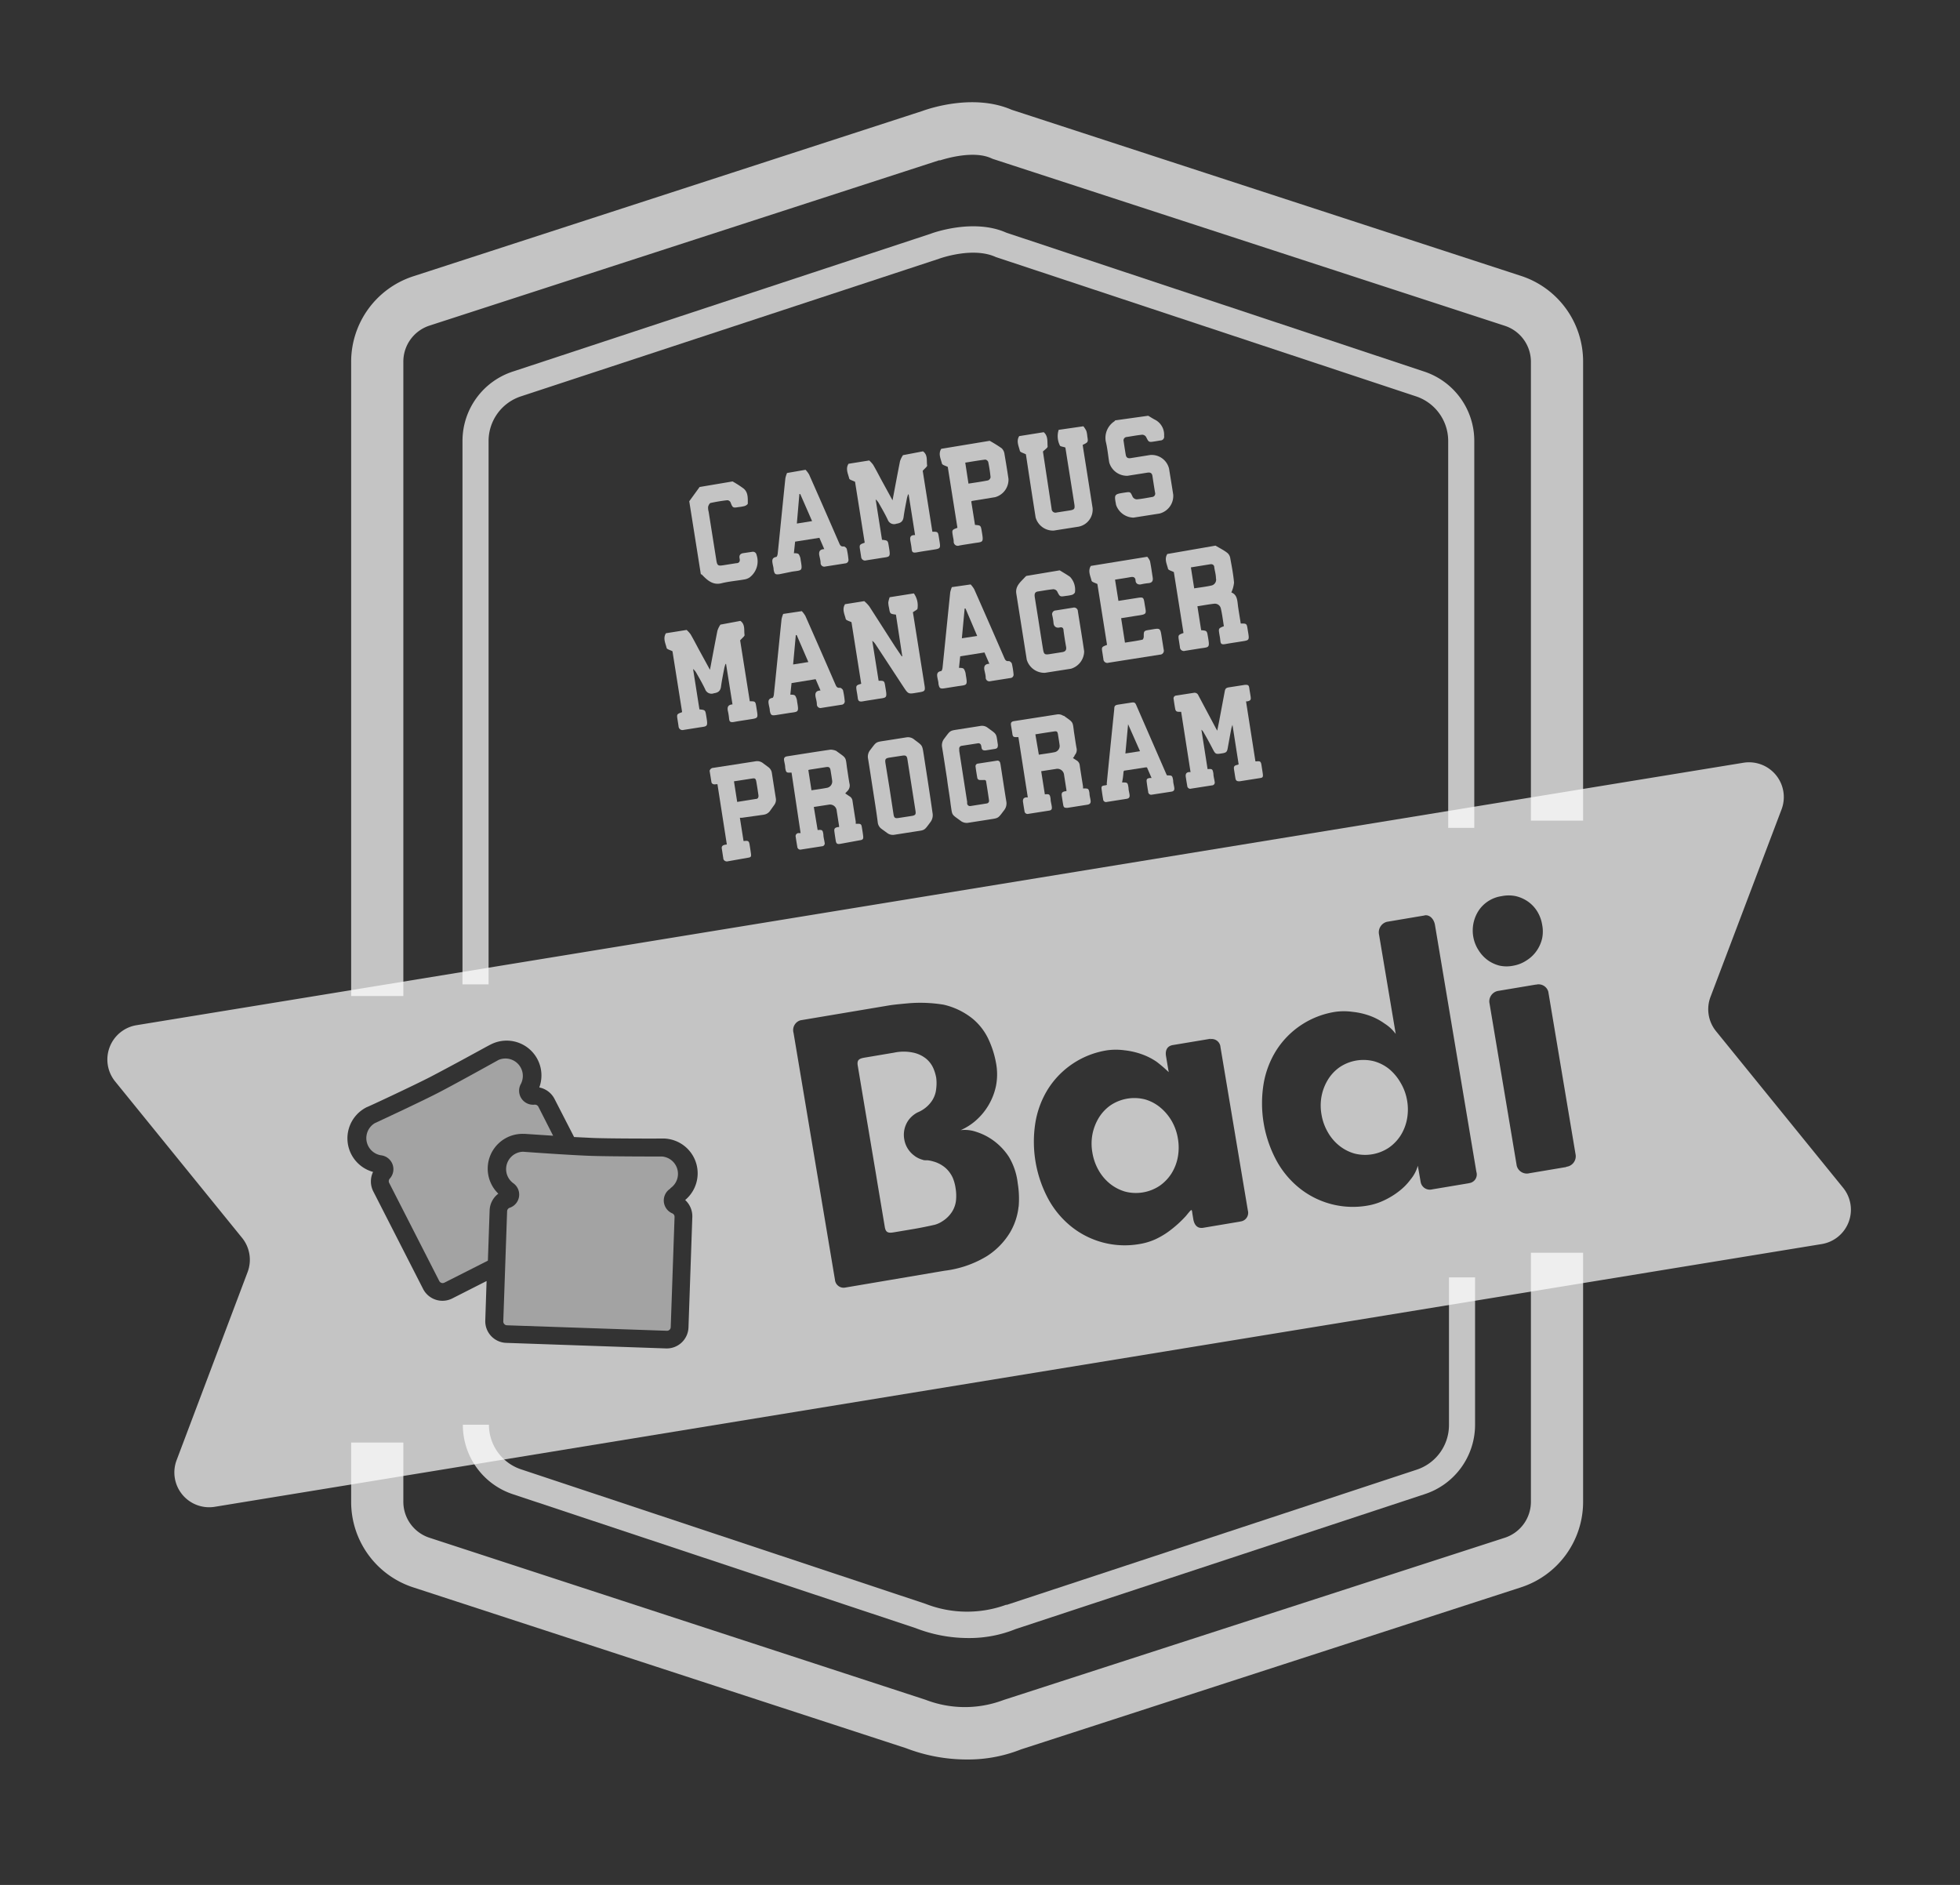 <svg id="Layer_1" data-name="Layer 1" xmlns="http://www.w3.org/2000/svg" viewBox="0 0 225.33 216.67"><rect x="0" y="0" width="225.33" height="216.67" fill="#333333" stroke="none"/><defs><style>.cls-1{opacity:0.71;}.cls-2,.cls-4,.cls-5{fill:#fff;}.cls-3{fill:none;}.cls-4,.cls-5{fill-rule:evenodd;}.cls-5{opacity:0.77;}</style></defs><title>logos__</title><g class="cls-1"><path class="cls-2" d="M81.58,88.61a.46.46,0,0,1,.44-.35l4.84-.75a1.07,1.07,0,0,1,.84.2l.63.47a1,1,0,0,1,.41.69q.22,1.44.45,2.87a1,1,0,0,1-.18.79l-.47.66a1.07,1.07,0,0,1-.76.46L85.31,94l-.25,0,.42,2.67h.1c.44-.05.53,0,.6.44s.1.63.15,1,0,.44-.37.49L83.7,99a.44.44,0,0,1-.53-.23l-.2-1.3c0-.33.32-.36.59-.4l-1.08-6.93c-.26,0-.52.11-.68-.18Zm3.17,3.57,2.13-.34c.26,0,.35-.19.31-.46-.07-.49-.15-1-.23-1.47s-.17-.47-.56-.41l-1.55.24-.47.07Z"/><path class="cls-2" d="M142.4,87.86l-.71-4.54h0a4.28,4.28,0,0,0-.13.42q-.21,1.11-.41,2.23c-.08.45-.17.55-.62.62-.8.13-.79.12-1.16-.59s-.65-1.22-1-1.82a1,1,0,0,0-.25-.3l.71,4.53h0c.55-.05.58,0,.67.53,0,.3.1.6.14.91a.33.33,0,0,1-.32.43l-2.37.37a.35.35,0,0,1-.46-.32q-.1-.56-.18-1.12c0-.27.07-.4.35-.46l.21,0-1.08-6.93-.25,0c-.26,0-.38-.07-.43-.32s-.13-.75-.18-1.12a.33.33,0,0,1,.31-.43l2-.31a.47.47,0,0,1,.53.29l2,3.76.17.3c.06-.32.12-.61.18-.89l.68-3.62c.06-.32.15-.42.48-.47l1.86-.29c.3,0,.43,0,.48.36s.11.66.16,1,0,.46-.38.54l-.15,0,1.08,6.9h.1c.45-.05.53,0,.6.46s.1.63.15,1-.05.42-.33.46l-2.35.37c-.29,0-.42-.06-.47-.35s-.11-.68-.16-1,0-.47.39-.54Z"/><path class="cls-2" d="M91,88.81c-.53,0-.64.09-.73-.59,0-.27-.09-.55-.13-.82s.06-.41.34-.46c1.67-.26,3.34-.53,5-.77a1.75,1.75,0,0,1,.6.12.41.41,0,0,1,.13.08c1.1.8,1,.61,1.16,1.87.1.61.18,1.23.29,1.83a.88.88,0,0,1-.21.83l-.28.3.47.32A.69.69,0,0,1,98,92c.12.81.25,1.63.38,2.44l0,.25h.17c.35,0,.47,0,.53.38s.11.66.15,1,0,.47-.39.52L96.6,97c-.33.05-.46,0-.52-.37s-.1-.65-.15-1,0-.49.41-.56l.12,0a1.11,1.11,0,0,0,0-.15c-.09-.58-.18-1.15-.27-1.73a.77.77,0,0,0-.94-.69l-1.69.26L94,95.41l0,0c.54-.05.58,0,.66.51,0,.31.1.62.14.93a.33.33,0,0,1-.32.43l-2.37.37a.35.35,0,0,1-.45-.32q-.1-.56-.18-1.12a.35.35,0,0,1,.33-.45l.23,0Zm1.93-.3.36,2.33c.61-.09,1.2-.17,1.78-.28a.74.74,0,0,0,.59-.88c-.05-.37-.11-.73-.17-1.1s-.17-.46-.55-.4l-1.86.29Z"/><path class="cls-2" d="M123.35,87.14l.44.28a.72.72,0,0,1,.34.56c.12.81.25,1.61.38,2.42l0,.23.05,0c.55,0,.6,0,.69.54,0,.28.09.56.13.84s-.06.44-.37.49l-2.29.36c-.31,0-.43,0-.49-.35s-.11-.66-.16-1,0-.49.41-.56l.12,0a1.23,1.23,0,0,0,0-.15c-.09-.58-.18-1.15-.27-1.73a.77.77,0,0,0-.94-.68l-1.69.26.42,2.66,0,0c.53-.06.58,0,.66.51,0,.3.1.6.14.91s-.06.41-.32.45l-2.37.37a.35.35,0,0,1-.45-.32q-.1-.56-.18-1.12c0-.27.07-.39.33-.45l.23,0-1.08-6.93-.19,0c-.32,0-.45,0-.5-.36s-.11-.69-.16-1,.05-.43.36-.48l4.94-.77a1,1,0,0,1,.71.16l.07,0c1.1.8,1,.61,1.16,1.87.1.61.18,1.23.29,1.83a.89.89,0,0,1-.21.83C123.54,86.91,123.46,87,123.35,87.14Zm-3.92-.39c.62-.1,1.23-.17,1.82-.29a.73.73,0,0,0,.56-.86c-.05-.39-.12-.78-.18-1.17s-.17-.39-.47-.35l-1,.15-1.13.18Z"/><path class="cls-2" d="M100.37,90.88c-.19-1.22-.37-2.43-.57-3.65a1.2,1.2,0,0,1,.23-1c.77-1,.59-.91,1.81-1.1l2.35-.37a1.1,1.1,0,0,1,.88.22c1,.77.94.57,1.14,1.86.34,2.21.69,4.42,1,6.62a1.32,1.32,0,0,1-.26,1.06c-.74,1-.61.88-1.74,1.06l-2.37.37a1.07,1.07,0,0,1-.86-.21l-.62-.45a1.06,1.06,0,0,1-.45-.76C100.76,93.34,100.56,92.11,100.37,90.88Zm1.89-.3.46,3c.07.44.17.51.61.44l1.49-.23c.41-.07.49-.17.43-.58l-.93-5.93c-.06-.39-.18-.48-.58-.42l-1.51.23c-.42.07-.5.18-.44.6Z"/><path class="cls-2" d="M108.88,89.56c-.19-1.22-.37-2.43-.57-3.65a1.22,1.22,0,0,1,.24-1c.76-1,.59-.9,1.79-1.09l2.35-.37a1.06,1.06,0,0,1,.88.22l.07.05c1,.73.88.56,1.08,1.89,0,.31-.05.43-.36.48l-1.08.17c-.27,0-.39-.06-.44-.32a1.87,1.87,0,0,0-.05-.26.31.31,0,0,0-.35-.24l-1.88.29a.32.32,0,0,0-.28.38c0,.07,0,.14,0,.22l.91,5.85a1.53,1.53,0,0,0,0,.21.33.33,0,0,0,.39.26l1.84-.29a.31.31,0,0,0,.28-.37c-.1-.71-.21-1.43-.33-2.14,0-.16-.13-.21-.29-.19a3.31,3.31,0,0,1-.41,0,.3.3,0,0,1-.32-.27c-.07-.41-.14-.82-.19-1.23a.31.31,0,0,1,.3-.39l2.14-.33a.31.31,0,0,1,.38.24,1.82,1.82,0,0,1,.05.23c.22,1.4.43,2.81.66,4.21a1.26,1.26,0,0,1-.24,1c-.76,1-.61.9-1.79,1.09l-2.31.36a1.12,1.12,0,0,1-.9-.21c-1.11-.82-.95-.56-1.16-1.89C109.19,91.56,109,90.56,108.88,89.56Z"/><path class="cls-2" d="M129,89.94c.64,0,.64,0,.74.63,0,.27.09.53.12.8s-.06.4-.32.45l-2.29.36a.33.33,0,0,1-.43-.32c-.07-.37-.12-.73-.17-1.1s0-.43.36-.48.21-.08.23-.25q.42-4.26.86-8.52c0-.38.1-.46.48-.52l1.49-.23c.34-.05.44,0,.57.32l3.43,7.87.09.18h0c.59,0,.61,0,.71.57,0,.28.09.56.13.84s-.06.42-.34.46l-2.27.35A.34.34,0,0,1,132,91c-.07-.37-.12-.73-.17-1.1s.06-.42.35-.47l.21,0-.53-1.22h-.17l-2.33.36c-.14,0-.19.06-.2.21C129.13,89.17,129.08,89.55,129,89.94Zm.69-6.69h0l-.31,3.36,1.68-.26Z"/></g><g class="cls-1"><path class="cls-3" d="M56.29,120.09h0c-.05,0-4.94,2.72-7,3.76s-7.13,3.39-7.19,3.42a4,4,0,0,0,.71,7.45,2.51,2.51,0,0,0,0,2.19l5.76,11.28A2.5,2.5,0,0,0,52,149.27l6-3.07a4.41,4.41,0,0,1-.57-2l-6.38,3.25a.44.44,0,0,1-.59-.19L44.73,136a.44.44,0,0,1,.07-.49,1.61,1.61,0,0,0-1-2.67,2,2,0,0,1-.71-3.7c.32-.15,5.15-2.4,7.21-3.45s6.84-3.71,7-3.81a2,2,0,0,1,2.59,2.74,1.61,1.61,0,0,0,1.56,2.4.44.44,0,0,1,.44.23l2.5,4.89h2.31l-3-5.83A2.51,2.51,0,0,0,62,125a4,4,0,0,0-4.46-5.3,3.49,3.49,0,0,0-1.17.42"/></g><g class="cls-1"><path class="cls-4" d="M161,124.43a5.75,5.75,0,0,0-1.3-1.55A4.85,4.85,0,0,0,158,122a4.91,4.91,0,0,0-4,.68,4.84,4.84,0,0,0-1.35,1.45,5.74,5.74,0,0,0-.72,1.88,5.86,5.86,0,0,0,0,2.13,6,6,0,0,0,.72,2,5.39,5.39,0,0,0,1.3,1.54,5,5,0,0,0,1.74.91,4.92,4.92,0,0,0,4-.68,5,5,0,0,0,1.35-1.42,5.4,5.4,0,0,0,.72-1.88,6.07,6.07,0,0,0,0-2.15A5.89,5.89,0,0,0,161,124.43Z"/><path class="cls-4" d="M134.7,128.85a5.76,5.76,0,0,0-1.3-1.54,4.84,4.84,0,0,0-1.74-.93,4.92,4.92,0,0,0-4,.68,4.85,4.85,0,0,0-1.35,1.45,5.76,5.76,0,0,0-.72,1.88,5.89,5.89,0,0,0,0,2.13,6.06,6.06,0,0,0,.71,2,5.39,5.39,0,0,0,1.3,1.54,5,5,0,0,0,1.74.91,4.92,4.92,0,0,0,4-.68,5,5,0,0,0,1.35-1.42,5.4,5.4,0,0,0,.72-1.88,6.07,6.07,0,0,0,0-2.15A5.9,5.9,0,0,0,134.7,128.85Z"/><path class="cls-5" d="M77.06,136.59a2,2,0,0,0-.93-3.65c-.21,0-5.64,0-8-.07s-7.63-.45-8-.48A2,2,0,0,0,59,136a1.6,1.6,0,0,1-.4,2.83.44.44,0,0,0-.3.4l-.44,12.66a.44.44,0,0,0,.42.45l18.38.63a.43.43,0,0,0,.45-.42l.44-12.66a.43.43,0,0,0-.27-.42,1.61,1.61,0,0,1-.2-2.85Z"/><path class="cls-4" d="M211.89,136.53l-14.61-18a4,4,0,0,1-.64-3.92L204.83,93a4,4,0,0,0-4.36-5.33L15.66,117.85a4,4,0,0,0-2.44,6.44l14.61,18a4,4,0,0,1,.64,3.92l-8.18,21.67a4,4,0,0,0,4.36,5.33L209.45,143A4,4,0,0,0,211.89,136.53Zm-132.3,3.41-.44,12.66A2.5,2.5,0,0,1,76.58,155l-18.38-.64a2.49,2.49,0,0,1-2.41-2.58l.15-4.53-3.94,2a2.5,2.5,0,0,1-3.36-1.09L42.89,136.9a2.52,2.52,0,0,1,0-2.19,4,4,0,0,1-.71-7.45c.07,0,5.14-2.37,7.2-3.42,1-.52,2.76-1.46,4.25-2.27s2.72-1.49,2.75-1.49A4,4,0,0,1,62,125a2.52,2.52,0,0,1,1.75,1.32L66,130.7l2.24.11c2.3.08,7.9.07,8,.06a4,4,0,0,1,2.53,7.07A2.53,2.53,0,0,1,79.59,139.94Zm37.51-1.24a7.38,7.38,0,0,1-1,3,8.38,8.38,0,0,1-2.64,2.69,12.2,12.2,0,0,1-4.88,1.68L97.19,148a1,1,0,0,1-1.2-.9l-4.76-28.37a1.17,1.17,0,0,1,.8-1.45l10.12-1.7c.64-.11,1.7-.2,2.35-.26a16.48,16.48,0,0,1,4,.17,8.27,8.27,0,0,1,3.32,1.61,6.84,6.84,0,0,1,1.87,2.47,11,11,0,0,1,.81,2.58,7,7,0,0,1,0,2.69,7.26,7.26,0,0,1-2.36,4,6.72,6.72,0,0,1-1.7,1.07,4,4,0,0,1,1.75.18,6.91,6.91,0,0,1,2,1A7.09,7.09,0,0,1,116,133,7.55,7.55,0,0,1,117,136,10.93,10.93,0,0,1,117.11,138.7Zm25.47,1.72-4.23.71c-.64.11-1-.26-1.14-.91l-.1-.6c-.11-.66,0-.78-.75.14a13,13,0,0,1-1.75,1.61,9,9,0,0,1-1.7,1.05A7.21,7.21,0,0,1,131,143a9.83,9.83,0,0,1-7.83-2,10.53,10.53,0,0,1-2.65-3.17,13.91,13.91,0,0,1-1.48-8.83,10.53,10.53,0,0,1,1.47-3.86,9.84,9.84,0,0,1,6.77-4.41,7.32,7.32,0,0,1,2,0,8.57,8.57,0,0,1,2,.46,7.32,7.32,0,0,1,1.72.88,16.35,16.35,0,0,1,1.36,1.17l-.31-1.84c-.11-.66.13-1.16.77-1.27l4.38-.73-.12.06a1,1,0,0,1,1.23.9l3.15,18.79A1,1,0,0,1,142.57,140.41Zm26.3-4.41-4.24.71a1.07,1.07,0,0,1-1.31-.88L163,134a4.29,4.29,0,0,1-.82,1.56,6.84,6.84,0,0,1-1.32,1.35,9,9,0,0,1-1.7,1.05,7.19,7.19,0,0,1-1.93.62,9.83,9.83,0,0,1-7.83-2,10.5,10.5,0,0,1-2.65-3.17,13.91,13.91,0,0,1-1.48-8.83,10.52,10.52,0,0,1,1.47-3.86,9.83,9.83,0,0,1,6.76-4.41,7.21,7.21,0,0,1,2,0,8.36,8.36,0,0,1,2,.46,7,7,0,0,1,1.68.89,4.73,4.73,0,0,1,1.28,1.19l-1.92-11.42a1.25,1.25,0,0,1,.91-1.47l4.39-.74-.09,0c.64-.11,1.11.45,1.22,1.1l4.76,28.38A1,1,0,0,1,168.87,136Zm1.06-26.86a4.19,4.19,0,0,1,.09-4.52,3.83,3.83,0,0,1,2.62-1.62,4,4,0,0,1,1.62,0,4.09,4.09,0,0,1,1.41.63,3.83,3.83,0,0,1,1.06,1.13,4.17,4.17,0,0,1,.56,1.51,4,4,0,0,1,0,1.59,4.1,4.1,0,0,1-.63,1.42,3.92,3.92,0,0,1-1.12,1.08A4,4,0,0,1,174,111a3.86,3.86,0,0,1-1.6,0,4,4,0,0,1-1.39-.65A4.09,4.09,0,0,1,169.93,109.14Zm10.13,25-4.23.71a1.2,1.2,0,0,1-1.46-.86l-3.15-18.79a1.23,1.23,0,0,1,1.09-1.32l4.24-.71.06,0A1.16,1.16,0,0,1,178,114l3.15,18.79A1.22,1.22,0,0,1,180.06,134.12Z"/><path class="cls-5" d="M60.26,130.33l3.33.22-1.7-3.34a.45.45,0,0,0-.44-.23,1.61,1.61,0,0,1-1.56-2.4,2,2,0,0,0-2.58-2.74c-.18.1-4.92,2.74-7,3.81s-6.89,3.3-7.21,3.45a2,2,0,0,0,.71,3.7,1.61,1.61,0,0,1,1,2.68.44.44,0,0,0-.07.49l5.76,11.28a.44.44,0,0,0,.59.19l5-2.53.2-5.77a2.51,2.51,0,0,1,1-1.93,4,4,0,0,1,3-6.87Z"/><path class="cls-4" d="M109.53,135.38a3.4,3.4,0,0,0-.83-1.13,3.62,3.62,0,0,0-1.43-.75,3.67,3.67,0,0,0-.65-.13h-.26s-.19,0-.3-.06a2.67,2.67,0,0,1-.95-.47,2.93,2.93,0,0,1-.75-.81,2.88,2.88,0,0,1-.4-1.06,2.91,2.91,0,0,1,.45-2.16,3,3,0,0,1,1.08-.94,3.64,3.64,0,0,0,.58-.3,3.55,3.55,0,0,0,1.12-1.11,3,3,0,0,0,.44-1.32,5,5,0,0,0,0-1.26,4.86,4.86,0,0,0-.34-1.11,3,3,0,0,0-.8-1.06A3.52,3.52,0,0,0,105,121a5.29,5.29,0,0,0-2.21,0l-3.38.57c-.64.11-.91.26-.8.92l.67,4,.29,1.73,1.15,6.83.12.74.88,5.25c.11.66.41.72,1.06.61l2.38-.4c.64-.11,1.68-.32,2.32-.47a3.05,3.05,0,0,0,.88-.41,3.55,3.55,0,0,0,1.11-1.11,3.05,3.05,0,0,0,.44-1.32,5.31,5.31,0,0,0-.05-1.35A4.83,4.83,0,0,0,109.53,135.38Z"/></g><g class="cls-1"><path class="cls-2" d="M111.33,188.29a16.75,16.75,0,0,1-6.09-1.15L59,171.77a8.39,8.39,0,0,1-5.79-8h3a5.4,5.4,0,0,0,3.73,5.14l46.47,15.45a13.12,13.12,0,0,0,9.25.11l.1,0,47.07-15.52a5.4,5.4,0,0,0,3.75-5.15V146.83h3v16.93a8.39,8.39,0,0,1-5.82,8l-47,15.5A14.17,14.17,0,0,1,111.33,188.29Z"/></g><g class="cls-1"><path class="cls-2" d="M56.17,113.15h-3V50.7a8.39,8.39,0,0,1,5.82-8l48-15.83c.14-.06,4.91-1.82,8.71-.12l48,15.95a8.39,8.39,0,0,1,5.79,8V95.16h-3V50.69a5.4,5.4,0,0,0-3.73-5.14l-48.27-16c-2.66-1.23-6.5.18-6.53.19L59.92,45.55a5.4,5.4,0,0,0-3.75,5.15Z"/></g><g class="cls-1"><path class="cls-2" d="M111.16,202.25a19.5,19.5,0,0,1-7-1.3L47.52,182.47a10.33,10.33,0,0,1-7.15-9.85v-6.8h6v6.8a4.35,4.35,0,0,0,3,4.14l57.05,18.63a12.55,12.55,0,0,0,8.74.1l.22-.08L173,176.76a4.35,4.35,0,0,0,3-4.15V144h6v28.62a10.33,10.33,0,0,1-7.17,9.85l-57.45,18.62A16.46,16.46,0,0,1,111.16,202.25Z"/></g><g class="cls-1"><path class="cls-2" d="M46.37,114.49h-6V41.6a10.33,10.33,0,0,1,7.17-9.85l58.52-19c.88-.32,5.94-2,10.25-.13l58.51,19.08A10.34,10.34,0,0,1,182,41.59V94.33h-6V41.59a4.35,4.35,0,0,0-3-4.14L114.12,18.26l-.16-.07c-2-.91-5.12,0-5.87.24l-.14,0-58.58,19a4.35,4.35,0,0,0-3,4.15Z"/></g><g class="cls-1"><path class="cls-2" d="M85.12,71.37c.58.41.39,1.08.48,1.63,0,.14-.28.34-.51.61l1.11,7c.65,0,.65,0,.76.72.21,1.33.28,1.19-1,1.4-.51.08-1,.15-1.54.25s-.57-.08-.61-.45a6.12,6.12,0,0,0-.11-.71c-.11-.45-.08-.81.51-.85l-.74-4.65-.06,0a4,4,0,0,0-.13.42c-.14.73-.29,1.46-.39,2.19-.07.51-.34.69-.82.76a.77.77,0,0,1-1-.46c-.3-.63-.65-1.24-1-1.85a1.48,1.48,0,0,0-.39-.48l.73,4.64c.67.07.67.07.78.74.23,1.38.16,1.17-1,1.37l-1.59.25a.45.45,0,0,1-.59-.42l-.11-.71c-.11-.68-.11-.68.52-.91l-1.11-7c-.26-.14-.63-.22-.67-.37-.13-.55-.45-1.12-.08-1.7l2.38-.38a3.37,3.37,0,0,1,.46.51c.31.54.6,1.09.89,1.64l1.33,2.43c.3-1.57.56-3,.86-4.5a2.92,2.92,0,0,1,.34-.69Z"/><path class="cls-2" d="M105.06,68.21a2.38,2.38,0,0,1,.42,1.75c0,.12-.31.25-.53.42l.07.42,1.27,8c.1.61,0,.67-.55.77-1.43.22-1.23.35-2.07-.91q-1.5-2.29-3-4.57a1.51,1.51,0,0,0-.39-.43l.73,4.59c.66,0,.66,0,.77.7.24,1.41.19,1.21-1,1.41-.51.09-1,.15-1.54.25s-.59-.08-.64-.47-.08-.5-.12-.75c-.09-.58-.06-.62.53-.79l-1.12-7.08c-.25-.13-.62-.21-.66-.37-.13-.55-.45-1.12-.08-1.7l2.21-.35a4.13,4.13,0,0,1,.57.59c1,1.55,2,3.12,3,4.67.24.36.49.72.73,1.08l.07,0L103,70.65c-.68-.09-.68-.09-.79-.77a3,3,0,0,1-.09-.62,3.07,3.07,0,0,1,.16-.61Z"/><path class="cls-2" d="M139.74,62.72c.47.28,1,.54,1.39.86a1,1,0,0,1,.31.61c.17.92.35,1.85.43,2.78a3.55,3.55,0,0,1-.31,1.13c.73.28.68,1,.79,1.74s.2,1.23.29,1.83c.69,0,.69,0,.8.71.22,1.34.26,1.19-1,1.4-.51.08-1,.15-1.54.25s-.57-.07-.61-.44-.07-.47-.11-.71c-.1-.65-.1-.65.52-.9-.11-.68-.19-1.37-.34-2a.7.7,0,0,0-.79-.58c-.63.07-1.26.19-1.91.29l.43,2.75c.67.06.66.06.78.75.23,1.36.16,1.17-1,1.36l-1.63.26a.45.45,0,0,1-.59-.43l-.11-.71c-.11-.68-.11-.68.52-.91l-1.11-7c-.27-.14-.63-.22-.67-.38-.13-.55-.45-1.12-.08-1.7Zm-2.83,2.5.38,2.41c.68-.11,1.34-.18,2-.33a.69.69,0,0,0,.5-.84c0-.41-.13-.82-.19-1.23,0-.26-.18-.41-.46-.37Z"/><path class="cls-2" d="M131.89,64a1.69,1.69,0,0,1,.32.5c.13.63.21,1.26.31,1.89.06.38-.07.6-.47.64s-.59.08-.88.14-.6-.06-.62-.43-.23-.47-.59-.4c-.58.11-1.17.19-1.77.29l.39,2.44,2.1-.33c.77-.12.79-.11.91.67.19,1.22.37,1.18-1,1.38l-1.7.27.44,2.81c.68-.11,1.36-.2,2-.34.08,0,.17-.25.16-.37,0-.59,0-.66.6-.75,1.38-.22,1.28-.34,1.5,1.06l.19,1.19a.45.45,0,0,1-.43.59l-5.91.93a.45.45,0,0,1-.59-.43l-.11-.71c-.11-.67-.11-.67.53-.91l-1.11-7c-.27-.14-.63-.22-.67-.38-.13-.55-.45-1.12-.08-1.7Z"/><path class="cls-2" d="M121.83,65.56c.4.25.81.48,1.19.75a2.16,2.16,0,0,1,.56,1.79.59.59,0,0,1-.35.28,4.51,4.51,0,0,1-.7.12c-.69.11-.68.1-1-.53a.54.54,0,0,0-.44-.24c-.59.06-1.18.17-1.77.26-.39.06-.4.34-.36.64q.2,1.26.4,2.51c.18,1.16.36,2.32.55,3.48.1.59.19.66.76.57l1.46-.23c.36-.06.5-.25.43-.62-.11-.61-.21-1.23-.29-1.85,0-.29-.14-.44-.46-.36s-.65-.07-.69-.5-.08-.59-.14-.88a.43.43,0,0,1,.39-.58l2-.32a.44.44,0,0,1,.55.43c.24,1.53.5,3.06.72,4.59a2.12,2.12,0,0,1-1.52,2l-3,.47a2.12,2.12,0,0,1-2.08-1.51c-.4-2.53-.8-5.06-1.2-7.59-.14-.87.49-1.34,1-1.9a1.34,1.34,0,0,1,.16-.14Z"/><path class="cls-2" d="M111.59,67.18a3.12,3.12,0,0,1,.41.55q1.74,3.93,3.45,7.87c.11.25.19.43.53.39.11,0,.32.17.35.3a9,9,0,0,1,.19,1.19.39.39,0,0,1-.37.46l-2.29.36a.42.42,0,0,1-.54-.39c0-.28-.08-.56-.14-.84-.09-.43,0-.75.56-.77l-.56-1.3-2.79.44-.14,1.33c.21,0,.48,0,.57.14a1.45,1.45,0,0,1,.21.66c.23,1.31.15,1.14-1,1.32l-1.45.23c-.5.07-.59,0-.69-.51,0-.22-.07-.44-.11-.66-.07-.37-.12-.72.41-.81.08,0,.16-.25.17-.4.3-2.88.58-5.76.88-8.64a3.13,3.13,0,0,1,.19-.61Zm.75,5.92L111,69.95h-.1l-.32,3.42Z"/><path class="cls-2" d="M92.18,70.25a3.12,3.12,0,0,1,.41.55q1.74,3.93,3.45,7.87c.11.25.19.43.53.39.11,0,.32.17.35.3a9,9,0,0,1,.19,1.19.39.39,0,0,1-.37.46l-2.29.36a.42.42,0,0,1-.54-.39c0-.28-.08-.56-.14-.84-.09-.43,0-.75.56-.77l-.56-1.3L91,78.52l-.14,1.33c.21,0,.48,0,.57.14a1.45,1.45,0,0,1,.21.66c.23,1.31.15,1.14-1,1.32l-1.45.23c-.5.07-.59,0-.69-.51,0-.22-.07-.44-.11-.66-.07-.37-.12-.72.41-.81.08,0,.16-.25.17-.4.3-2.88.58-5.76.88-8.64a3.13,3.13,0,0,1,.19-.61ZM91.59,73l-.1,0-.31,3.38,1.75-.28Z"/></g><g class="cls-1"><path class="cls-2" d="M106.11,51.88c.58.41.39,1.08.48,1.63,0,.14-.28.34-.51.61l1.11,7c.65,0,.65,0,.76.72.21,1.33.28,1.19-1,1.4-.51.08-1,.15-1.54.25s-.57-.08-.61-.45-.07-.47-.11-.71c-.08-.43-.16-.85.51-.82l-.74-4.68-.06,0a4,4,0,0,0-.13.42c-.14.73-.29,1.46-.39,2.19-.07.51-.34.69-.82.76a.77.77,0,0,1-1-.46c-.3-.63-.65-1.24-1-1.85a1.47,1.47,0,0,0-.39-.48l.73,4.64c.67.07.67.07.78.74.23,1.38.16,1.17-1,1.37l-1.59.25A.45.45,0,0,1,99,64l-.11-.71c-.11-.68-.11-.68.52-.91l-1.11-7c-.26-.14-.63-.22-.67-.37-.13-.55-.45-1.12-.08-1.7l2.38-.38a3.37,3.37,0,0,1,.46.51c.31.54.6,1.09.89,1.64l1.33,2.43c.3-1.57.56-3,.86-4.5a2.92,2.92,0,0,1,.34-.69Z"/><path class="cls-2" d="M124.55,49a3,3,0,0,1,.34.53,3,3,0,0,1,.11.61c.11.69.11.69-.53,1l.07.47q.54,3.39,1.07,6.79A2,2,0,0,1,124,60.54l-2.86.45a2.08,2.08,0,0,1-2.08-1.51Q118.51,56,118,52.6l-.06-.38c-.29-.15-.65-.23-.69-.39-.13-.55-.44-1.12-.08-1.7l2.82-.45c.52.44.4,1.08.45,1.65,0,.15-.32.35-.54.57l1,6.6a.44.44,0,0,0,.57.41l1.54-.24c.52-.09.58-.19.5-.73q-.38-2.42-.77-4.85l-.26-1.65c-.25-.09-.6-.12-.63-.23a2.4,2.4,0,0,1-.14-1.8Z"/><path class="cls-2" d="M92.61,54a3.12,3.12,0,0,1,.41.55q1.74,3.93,3.45,7.87c.11.25.19.43.53.39.11,0,.32.17.35.3a9,9,0,0,1,.19,1.19.39.39,0,0,1-.37.46l-2.29.36a.42.42,0,0,1-.54-.39c0-.28-.08-.56-.14-.84-.09-.43,0-.75.56-.77l-.56-1.3-2.79.44-.14,1.33c.21,0,.48,0,.57.14a1.45,1.45,0,0,1,.21.66c.23,1.31.15,1.14-1,1.32L89.63,66c-.5.07-.59,0-.69-.51,0-.22-.07-.44-.11-.66-.07-.37-.12-.72.41-.81.08,0,.16-.25.17-.4.3-2.88.58-5.76.88-8.64a3.13,3.13,0,0,1,.19-.61Zm-1,6.18,1.75-.28L92,56.79l-.1,0Z"/><path class="cls-2" d="M132,47.79c.28.16.55.34.83.48a1.94,1.94,0,0,1,1,1.84.43.43,0,0,1-.42.52l-.66.11c-.7.11-.68.1-1-.53a.54.54,0,0,0-.44-.24c-.59.06-1.18.17-1.76.26a.39.39,0,0,0-.37.5q.11.77.24,1.54c.05.33.24.44.57.39l2.25-.36a2.06,2.06,0,0,1,2.16,1.57c.16,1,.33,2,.48,3a2.09,2.09,0,0,1-1.57,2.16l-3,.47a2.17,2.17,0,0,1-2-1.46c-.23-1.23-.23-1.23,1-1.42.66-.1.64-.09.91.5a.59.59,0,0,0,.46.28c.59-.05,1.18-.17,1.76-.27a.39.39,0,0,0,.35-.51q-.16-.95-.3-1.9c-.05-.34-.24-.44-.57-.39l-2.29.36a2.12,2.12,0,0,1-2.11-1.54c-.13-.79-.2-1.6-.39-2.38a2.27,2.27,0,0,1,1-2.35l.08-.1Z"/><path class="cls-2" d="M113.78,50.67a15.67,15.67,0,0,1,1.38.86,1.12,1.12,0,0,1,.32.66c.17,1,.32,1.91.46,2.86a2.09,2.09,0,0,1-1.54,2.1l-2.64.43s0,0-.1.06l.43,2.7c.67.05.66.05.78.75.23,1.36.16,1.17-1,1.36-.53.09-1.06.16-1.59.26a.47.47,0,0,1-.64-.47c0-.22-.07-.44-.1-.66-.11-.67-.11-.67.53-.91l-1.11-7c-.27-.14-.63-.22-.67-.38-.13-.55-.45-1.12-.08-1.7Zm-2.44,4.92c.77-.12,1.51-.22,2.25-.37a.48.48,0,0,0,.29-.36,16.32,16.32,0,0,0-.27-1.76.44.44,0,0,0-.33-.27c-.77.09-1.54.23-2.31.35Z"/><path class="cls-2" d="M84.22,55.34a12.37,12.37,0,0,1,1.26.81c.54.44.49,1.11.49,1.73,0,.1-.21.23-.34.28a3.87,3.87,0,0,1-.66.12c-.74.12-.73.11-1-.57a.45.45,0,0,0-.36-.21,18.42,18.42,0,0,0-1.89.31c-.13,0-.27.27-.31.44a1.62,1.62,0,0,0,.06.57q.44,2.78.88,5.55c.1.64.19.7.82.6l1.46-.23c.32,0,.48-.18.4-.54s.07-.57.44-.62l1-.15a.42.42,0,0,1,.5.33,2.32,2.32,0,0,1-.8,2.62,1.51,1.51,0,0,1-.61.23c-.86.15-1.75.22-2.6.43-1,.26-1.65-.34-2.28-1L80.57,66l-1.33-8.38,1.19-1.64Z"/></g></svg>